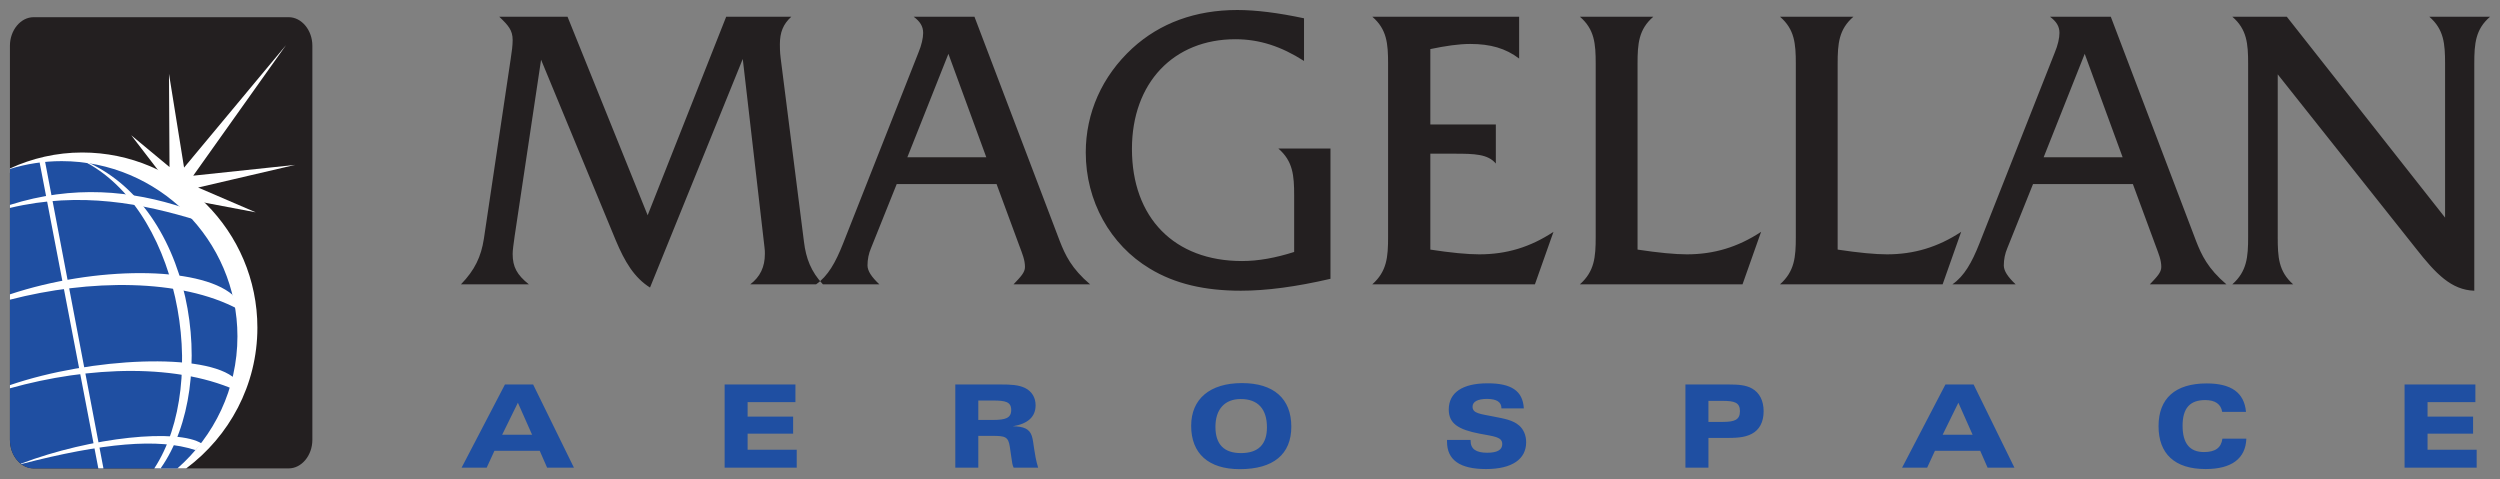<?xml version="1.0" encoding="UTF-8" standalone="no"?>
<!-- Created with Inkscape (http://www.inkscape.org/) -->

<svg
   xmlns:dc="http://purl.org/dc/elements/1.1/"
   xmlns:cc="http://creativecommons.org/ns#"
   xmlns:rdf="http://www.w3.org/1999/02/22-rdf-syntax-ns#"
   xmlns:svg="http://www.w3.org/2000/svg"
   xmlns="http://www.w3.org/2000/svg"
   version="1.1"
   width="892.913"
   height="171.142"
   id="svg6643">
  <rect width="100%" height="100%" fill="#808080" stroke="none"/>
  <defs
     id="defs6645" />
  <g
     transform="translate(-8.066,-429.456)"
     id="layer1">
    <g
       transform="translate(3.543,-3.576)"
       id="g6704">
      <g
         transform="matrix(5.212,0,0,-5.212,863.349,600.055)"
         id="g6400">
        <path
           d="m 0,0 4.941,0 0,1.228 -3.365,0 0,1.1 3.12,0 0,1.17 -3.12,0 0,0.989 3.277,0 0,1.212 L 0,5.699 0,0 z m -10.842,1.987 -1.639,0 c -0.087,-0.633 -0.491,-0.919 -1.267,-0.919 -0.981,0 -1.464,0.602 -1.464,1.805 0,1.195 0.498,1.757 1.551,1.757 0.681,0 1.077,-0.277 1.164,-0.807 l 1.631,0 c -0.119,1.314 -1.006,1.948 -2.693,1.948 -2.16,0 -3.3,-1.03 -3.3,-2.929 0,-1.9 1.116,-2.939 3.222,-2.939 1.79,0 2.747,0.722 2.795,2.084 m -20.811,0.269 1.077,2.193 0.974,-2.193 -2.051,0 z M -34.432,0 l 1.718,0 0.532,1.155 3.102,0 0.506,-1.155 1.838,0 -2.796,5.699 -1.93,0 L -34.432,0 z m -13.272,4.575 0.981,0 c 0.799,0 1.179,-0.111 1.179,-0.705 0,-0.593 -0.365,-0.736 -1.179,-0.736 l -0.981,0 0,1.441 z M -49.28,0 l 1.576,0 0,2.034 1.084,0 c 0.76,0 1.377,0.008 1.892,0.286 0.522,0.277 0.806,0.806 0.806,1.542 0,0.729 -0.277,1.267 -0.791,1.56 -0.42,0.238 -0.942,0.277 -1.623,0.277 l -2.944,0 0,-5.699 z m -16.338,1.899 0,-0.118 c 0,-1.26 0.887,-1.878 2.667,-1.878 1.79,0 2.756,0.675 2.756,1.839 0,0.475 -0.175,0.877 -0.483,1.147 -0.42,0.364 -0.998,0.467 -1.734,0.609 -0.973,0.191 -1.456,0.222 -1.456,0.681 0,0.333 0.34,0.531 0.989,0.531 0.657,0 0.99,-0.215 0.99,-0.634 l 0,-0.015 1.535,0 c -0.071,1.203 -0.855,1.718 -2.478,1.718 -1.749,0 -2.667,-0.65 -2.667,-1.798 0,-0.966 0.673,-1.377 2.114,-1.653 0.997,-0.192 1.552,-0.215 1.552,-0.714 0,-0.396 -0.341,-0.593 -1.03,-0.593 -0.776,0 -1.14,0.261 -1.14,0.824 l 0,0.054 -1.615,0 z m -15.87,0.895 c 0,1.227 0.657,1.908 1.733,1.908 1.171,0 1.797,-0.673 1.797,-1.94 0,-1.171 -0.594,-1.765 -1.781,-1.765 -1.163,0 -1.749,0.602 -1.749,1.797 m 1.669,-2.898 c 2.304,0 3.531,1.022 3.531,2.914 0,1.914 -1.203,2.984 -3.379,2.984 -2.209,0 -3.484,-1.092 -3.484,-2.928 0,-1.9 1.188,-2.97 3.332,-2.97 m -17.919,4.703 1.005,0 c 0.839,0 1.25,-0.08 1.25,-0.65 0,-0.554 -0.395,-0.68 -1.25,-0.68 l -1.005,0 0,1.33 z M -99.314,0 l 1.576,0 0,2.177 0.958,0 c 0.87,0 1.1,-0.049 1.202,-0.752 l 0.111,-0.761 c 0.04,-0.276 0.064,-0.498 0.151,-0.664 l 1.678,0 c -0.293,0.958 -0.285,1.717 -0.435,2.177 -0.159,0.482 -0.562,0.649 -1.299,0.657 1.045,0.174 1.56,0.657 1.56,1.441 0,0.53 -0.261,0.957 -0.728,1.187 -0.444,0.213 -0.982,0.237 -1.663,0.237 l -3.111,0 0,-5.699 z m -15.807,0 4.94,0 0,1.228 -3.365,0 0,1.1 3.119,0 0,1.17 -3.119,0 0,0.989 3.277,0 0,1.212 -4.852,0 0,-5.699 z m -15.245,2.256 1.077,2.193 0.973,-2.193 -2.05,0 z m -2.78,-2.256 1.719,0 0.531,1.155 3.103,0 0.506,-1.155 1.837,0 -2.795,5.699 -1.931,0 -2.97,-5.699 z"
           id="path6402"
           style="fill:#1f4fa2;fill-opacity:1;fill-rule:nonzero;stroke:none" />
      </g>
      <g
         transform="matrix(5.212,0,0,-5.212,893.893,439.006)"
         id="g6404">
        <path
           d="m 0,0 -4.166,0 c 1.001,-0.865 1.082,-1.839 1.082,-3.219 l 0,-10.548 L -13.93,0 -17.663,0 c 1.001,-0.865 1.083,-1.839 1.083,-3.219 l 0,-11.873 c 0,-1.38 -0.082,-2.354 -1.083,-3.246 l 4.167,0 c -1.003,0.892 -1.056,1.866 -1.056,3.246 l 0,11.143 9.467,-11.927 c 1.379,-1.759 2.434,-2.845 4.003,-2.9 l 0,15.557 c 0,1.38 0.079,2.354 1.082,3.219 m -30.592,-9.629 5.411,0 -2.598,7.086 -2.813,-7.086 z m -2.487,-6.221 c -0.162,-0.379 -0.244,-0.784 -0.244,-1.19 0,-0.378 0.271,-0.785 0.811,-1.298 l -4.331,0 c 0.811,0.568 1.329,1.488 1.843,2.786 l 5.167,13.09 c 0.216,0.514 0.324,1.001 0.324,1.353 0,0.46 -0.217,0.784 -0.649,1.109 l 4.166,0 5.842,-15.363 c 0.378,-0.973 0.811,-1.894 2.081,-2.975 l -5.247,0 c 0.487,0.513 0.785,0.812 0.785,1.19 0,0.486 -0.19,0.919 -0.379,1.433 l -1.568,4.247 -6.843,0 -1.758,-4.382 z m -15.58,-2.488 11.144,0 1.27,3.597 c -1.596,-1.054 -3.244,-1.542 -5.083,-1.542 -0.812,0 -1.949,0.108 -3.381,0.325 l 0,12.739 c 0,1.38 0.08,2.354 1.081,3.219 l -5.031,0 c 1.001,-0.865 1.083,-1.839 1.083,-3.219 l 0,-11.873 c 0,-1.38 -0.082,-2.354 -1.083,-3.246 m -13.713,0 11.144,0 1.272,3.597 c -1.596,-1.054 -3.246,-1.542 -5.085,-1.542 -0.812,0 -1.947,0.108 -3.381,0.325 l 0,12.739 c 0,1.38 0.08,2.354 1.082,3.219 l -5.032,0 c 1.002,-0.865 1.082,-1.839 1.082,-3.219 l 0,-11.873 c 0,-1.38 -0.08,-2.354 -1.082,-3.246 m -14.226,0 11.143,0 1.272,3.597 c -1.597,-1.054 -3.219,-1.542 -5.085,-1.542 -0.812,0 -1.948,0.108 -3.354,0.325 l 0,6.572 1.65,0 c 1.378,0 2.299,-0.026 2.839,-0.676 l 0,2.678 -4.489,0 0,5.166 c 1.027,0.216 1.948,0.352 2.732,0.352 1.379,0 2.434,-0.298 3.353,-1.001 l 0,2.867 -10.061,0 c 1.001,-0.865 1.081,-1.839 1.081,-3.219 l 0,-11.873 c 0,-1.38 -0.08,-2.354 -1.081,-3.246 m -4.68,15.308 0,2.922 c -1.785,0.379 -3.3,0.568 -4.571,0.568 -2.867,0 -5.301,-0.893 -7.194,-2.624 -2.083,-1.92 -3.192,-4.436 -3.192,-7.141 0,-3.327 1.677,-6.328 4.383,-7.952 1.73,-1.054 3.786,-1.519 6.247,-1.519 1.758,0 3.787,0.271 6.14,0.816 l 0,8.926 -3.571,0 c 1.001,-0.866 1.082,-1.839 1.082,-3.218 l 0,-3.868 c -1.27,-0.406 -2.461,-0.622 -3.57,-0.622 -4.653,0 -7.546,2.975 -7.546,7.681 0,4.544 2.867,7.519 7.086,7.519 1.65,0 3.138,-0.487 4.706,-1.488 m -27.182,-6.599 5.409,0 -2.596,7.086 -2.813,-7.086 z m -2.488,-6.221 c -0.163,-0.379 -0.243,-0.784 -0.243,-1.19 0,-0.378 0.27,-0.785 0.811,-1.298 l -4.333,0 c 0.812,0.568 1.331,1.488 1.844,2.786 l 5.167,13.09 c 0.215,0.514 0.324,1.001 0.324,1.353 0,0.46 -0.216,0.784 -0.649,1.109 l 4.165,0 5.842,-15.363 c 0.379,-0.973 0.811,-1.894 2.083,-2.975 l -5.247,0 c 0.487,0.513 0.784,0.812 0.784,1.19 0,0.486 -0.189,0.919 -0.379,1.433 l -1.568,4.247 -6.843,0 -1.758,-4.382 z m -28.102,-2.488 4.652,0 c -0.812,0.649 -1.11,1.19 -1.11,2.082 0,0.243 0.055,0.65 0.136,1.218 l 1.812,12.09 5.112,-12.361 c 0.622,-1.488 1.271,-2.569 2.353,-3.25 l 6.356,15.665 1.488,-12.901 c 0.027,-0.163 0.027,-0.325 0.027,-0.461 0,-0.892 -0.325,-1.569 -1.001,-2.082 l 4.977,0 c -0.812,0.865 -1.163,1.785 -1.298,2.921 l -1.596,12.577 c -0.054,0.433 -0.054,0.731 -0.054,0.947 0,0.811 0.216,1.379 0.784,1.893 l -4.463,0 -5.382,-13.605 -5.491,13.605 -4.679,0 c 0.622,-0.595 0.919,-0.92 0.919,-1.596 0,-0.352 -0.053,-0.784 -0.135,-1.298 l -1.839,-12.334 c -0.189,-1.217 -0.622,-2.136 -1.568,-3.11"
           id="path6406"
           style="fill:#231f20;fill-opacity:1;fill-rule:nonzero;stroke:none" />
      </g>
      <g
         transform="matrix(5.212,0,0,-5.212,16.54,439.169)"
         id="g6408">
        <path
           d="M 0,0 17.475,0 C 18.361,0 19.1,-0.887 19.1,-1.958 l 0,-27.005 c 0,-1.072 -0.739,-1.958 -1.625,-1.958 l -17.475,0 c -0.886,0 -1.625,0.886 -1.625,1.958 l 0,27.006 C -1.625,-0.886 -0.886,0 0,0"
           id="path6410"
           style="fill:#231f20;fill-opacity:1;fill-rule:evenodd;stroke:none" />
      </g>
      <g
         transform="matrix(5.212,0,0,-5.212,106.656,449.179)"
         id="g6412">
        <path
           d="m 0,0 -6.982,-8.387 -1.034,6.429 0.037,-6.391 -2.624,2.179 2.328,-3.029 2.106,-1.478 4.1,-0.776 -3.952,1.7 6.65,1.552 -6.983,-0.74 L 0,0 z"
           id="path6414"
           style="fill:#ffffff;fill-opacity:1;fill-rule:evenodd;stroke:none" />
      </g>
      <g
         transform="matrix(5.212,0,0,-5.212,33.872,487.499)"
         id="g6416">
        <path
           d="m 0,0 c 6.613,0 12.007,-5.394 12.007,-12.006 0,-3.937 -1.929,-7.448 -4.879,-9.643 l -1.799,0 c 2.113,2.17 3.426,5.13 3.426,8.387 0,6.613 -5.394,11.97 -12.006,11.97 -0.581,0 -1.147,-0.03 -1.7,-0.106 l 0,0.306 C -3.443,-0.397 -1.759,0 0,0"
           id="path6418"
           style="fill:#ffffff;fill-opacity:1;fill-rule:evenodd;stroke:none" />
      </g>
      <g
         transform="matrix(5.212,0,0,-5.212,67.875,600.338)"
         id="g6420">
        <path
           d="m 0,0 c 2.518,2.209 4.116,5.445 4.116,9.052 0,6.613 -5.431,12.006 -12.044,12.006 -1.232,0 -2.423,-0.188 -3.546,-0.535 l 0,-18.565 C -11.474,0.887 -10.735,0 -9.849,0 L 0,0 z"
           id="path6422"
           style="fill:#1f4fa2;fill-opacity:1;fill-rule:evenodd;stroke:none" />
      </g>
      <g
         transform="matrix(5.212,0,0,-5.212,8.068,506.214)"
         id="g6424">
        <path
           d="m 0,0 c 4.322,1.375 8.356,1.001 11.97,-0.214 l 0.886,-0.85 C 9.147,0.078 4.837,0.948 0,-0.208 L 0,0 z"
           id="path6426"
           style="fill:#ffffff;fill-opacity:1;fill-rule:evenodd;stroke:none" />
      </g>
      <g
         transform="matrix(5.212,0,0,-5.212,11.93,598.656)"
         id="g6428">
        <path
           d="M 0,0 C 4.866,1.843 10.777,2.43 12.411,1.377 L 11.968,0.933 C 9.462,1.769 5.635,1.426 0.031,-0.025 L 0,0 z"
           id="path6430"
           style="fill:#ffffff;fill-opacity:1;fill-rule:evenodd;stroke:none" />
      </g>
      <g
         transform="matrix(5.212,0,0,-5.212,8.068,538.162)"
         id="g6432">
        <path
           d="M 0,0 C 5.84,1.943 12.944,1.947 15.257,-0.033 L 15.664,-1.03 C 11.686,1.109 5.422,1.037 0,-0.366 L 0,0 z"
           id="path6434"
           style="fill:#ffffff;fill-opacity:1;fill-rule:evenodd;stroke:none" />
      </g>
      <g
         transform="matrix(5.212,0,0,-5.212,8.068,570.581)"
         id="g6436">
        <path
           d="m 0,0 c 5.582,1.909 13.487,2.251 15.443,0.424 l 0.442,-0.961 C 11.615,1.551 5.389,1.293 0,-0.218 L 0,0 z"
           id="path6438"
           style="fill:#ffffff;fill-opacity:1;fill-rule:evenodd;stroke:none" />
      </g>
      <g
         transform="matrix(5.212,0,0,-5.212,31.945,489.425)"
         id="g6440">
        <path
           d="m 0,0 c 8.027,-2.858 9.872,-15.45 5.742,-21.279 l -0.431,0 C 9.189,-15.358 7.021,-3.049 0,0"
           id="path6442"
           style="fill:#ffffff;fill-opacity:1;fill-rule:evenodd;stroke:none" />
      </g>
      <g
         transform="matrix(5.212,0,0,-5.212,18.659,490.962)"
         id="g6444">
        <path
           d="m 0,0 0.37,0.074 4.007,-21.059 -0.35,0 L 0,0 z"
           id="path6446"
           style="fill:#ffffff;fill-opacity:1;fill-rule:evenodd;stroke:none" />
      </g>
    </g>
  </g>
</svg>
